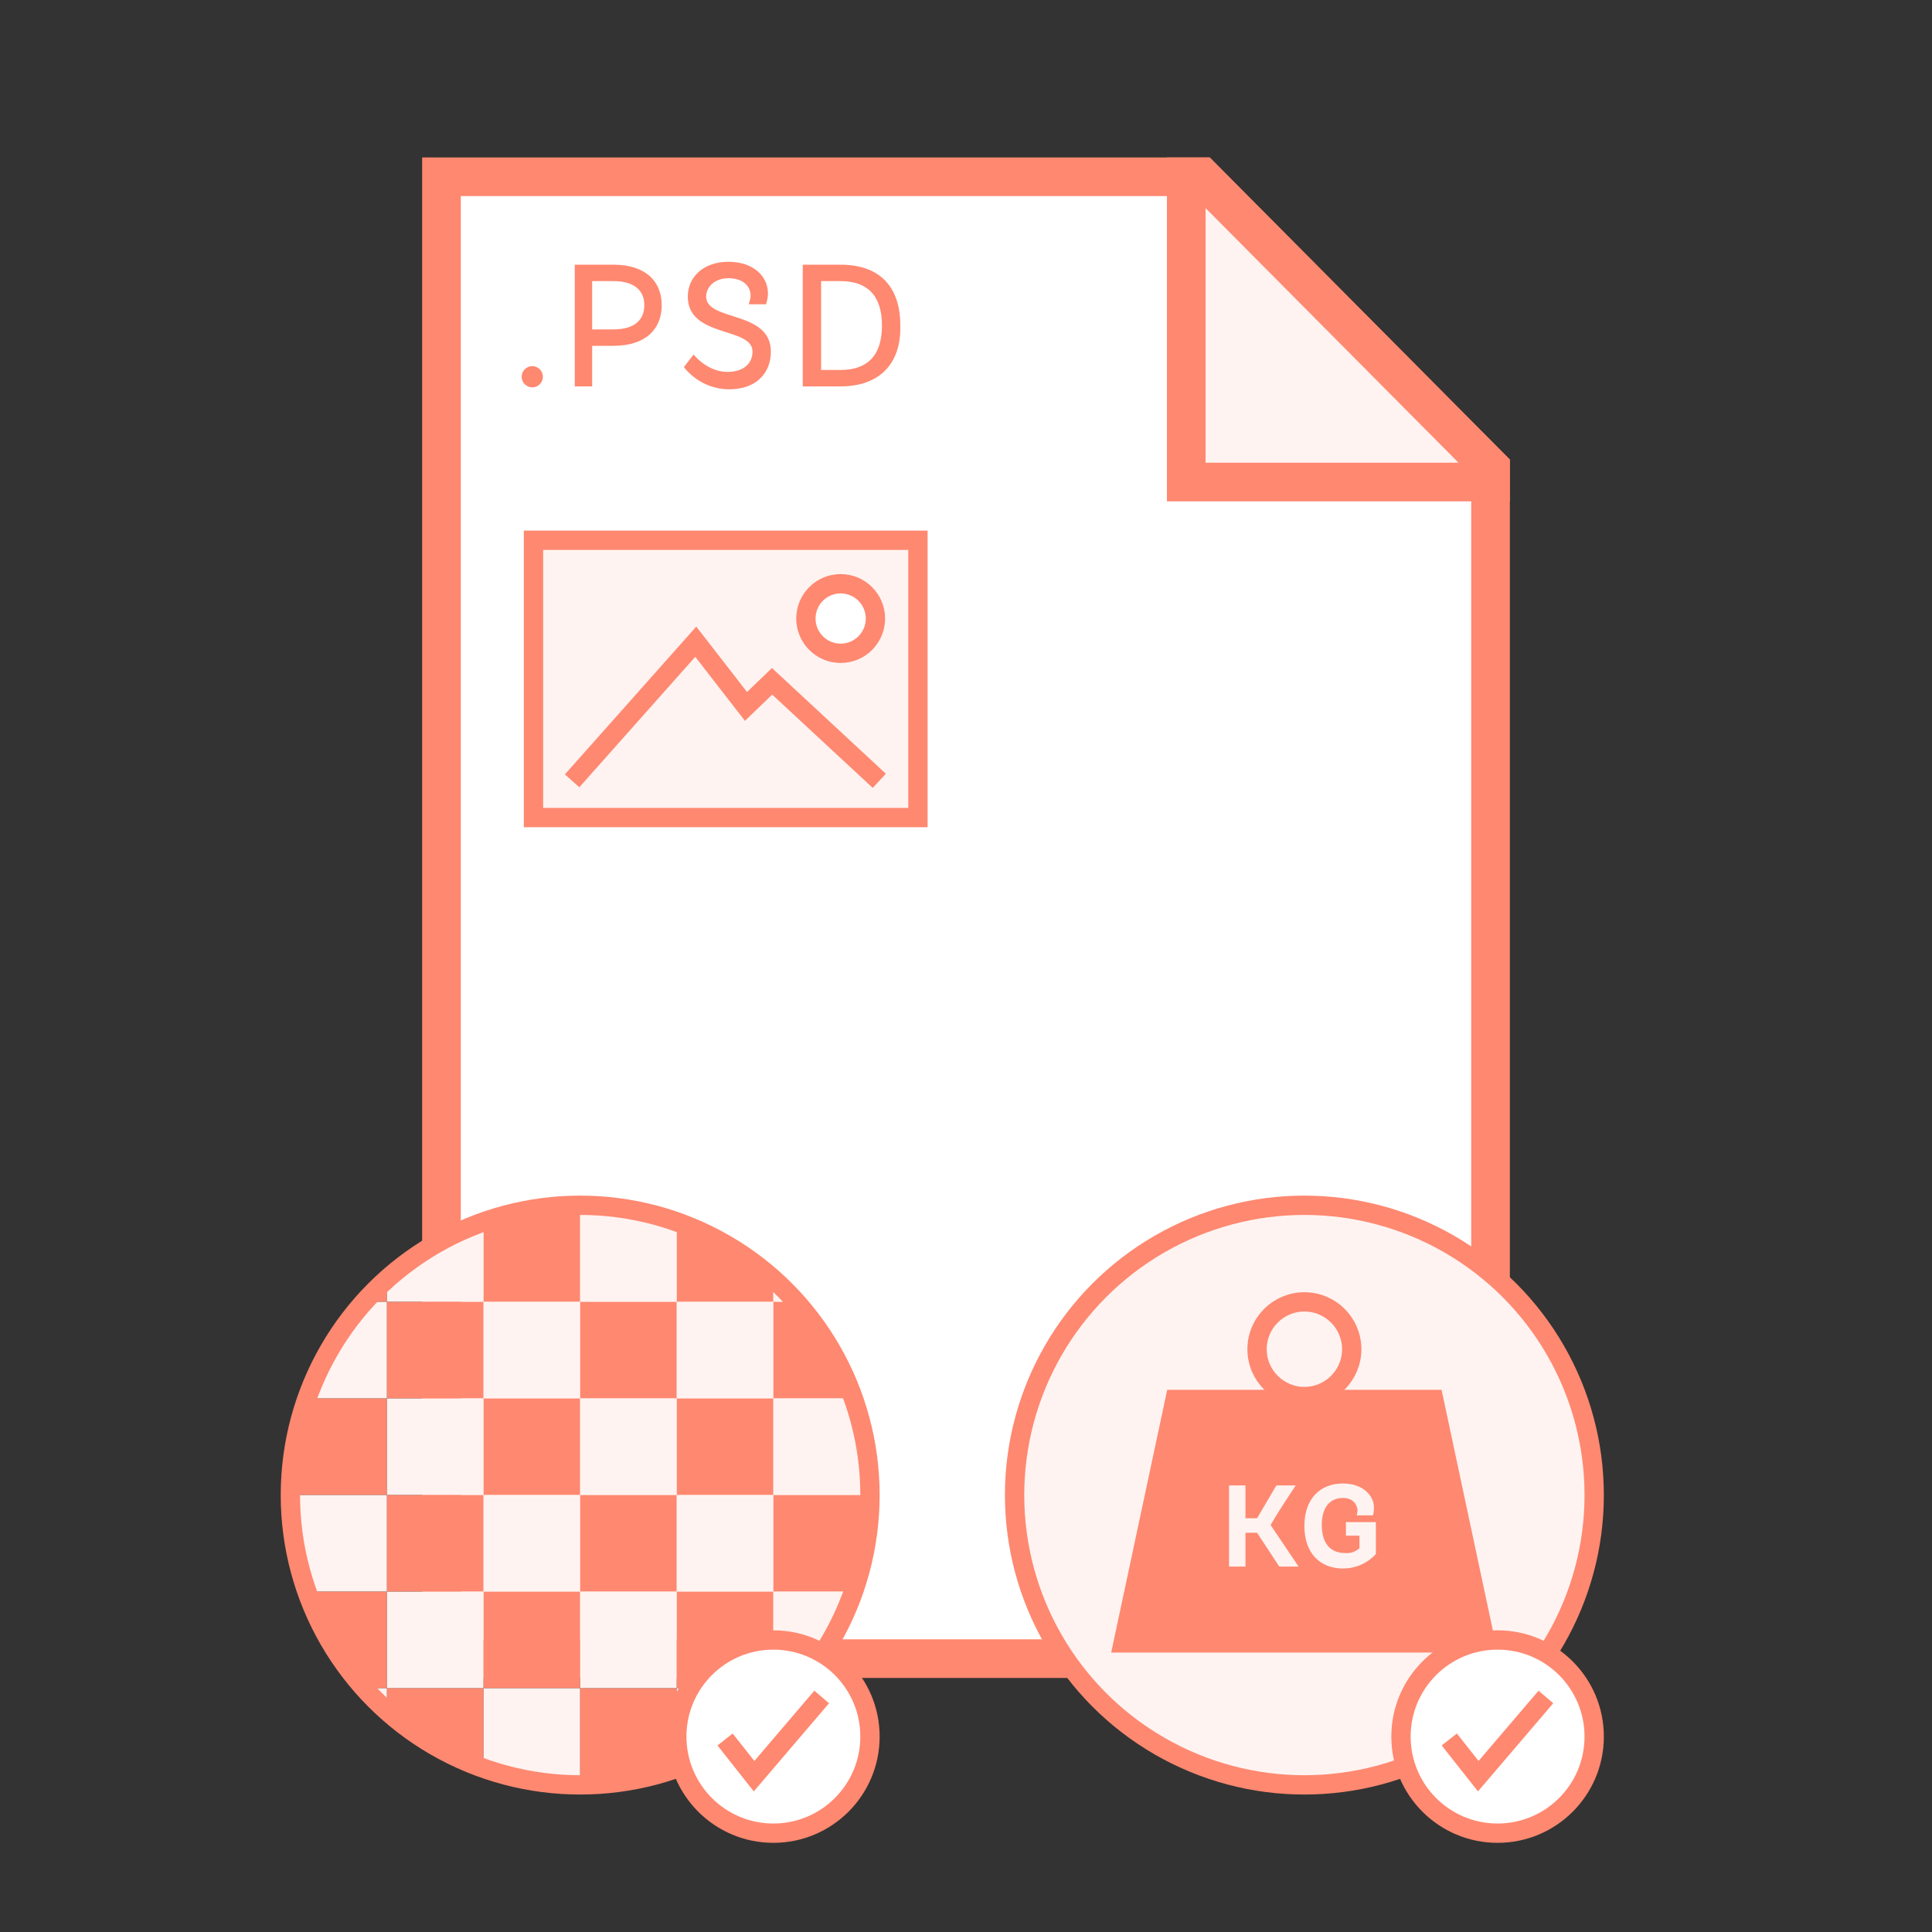 <?xml version="1.0" encoding="UTF-8"?>
<!-- Generator: Adobe Illustrator 28.1.0, SVG Export Plug-In . SVG Version: 6.00 Build 0)  -->
<svg xmlns="http://www.w3.org/2000/svg" xmlns:xlink="http://www.w3.org/1999/xlink" version="1.1" id="Ebene_1" x="0px" y="0px" viewBox="0 0 200 200" style="enable-background:new 0 0 200 200;" xml:space="preserve">
<rect x="0" y="0" width="200" height="200" fill="#333333" stroke="none"/>
<style type="text/css">
	.st0{fill:#FFF3F1;stroke:#FF8870;stroke-width:2;stroke-miterlimit:10;}
	.st1{fill:#FFFFFF;stroke:#FF8870;stroke-width:2;stroke-miterlimit:10;}
	.st2{fill:none;stroke:#FF8870;stroke-width:2;stroke-miterlimit:10;}
	.st3{clip-path:url(#SVGID_00000100384895472273729490000001243488864437162145_);}
	.st4{fill:#FF8870;}
	.st5{fill:#FFF3F1;}
	.st6{fill:#FFFFFF;stroke:#FF8870;stroke-width:4;stroke-miterlimit:10;}
	.st7{fill:#FFF3F1;stroke:#FF8870;stroke-width:4;stroke-miterlimit:10;}
	.st8{enable-background:new    ;}
</style>
<symbol id="Bilder" viewBox="-20.9 -15.4 41.8 30.7">
	<rect x="-19.9" y="-14.4" class="st0" width="39.8" height="28.7"></rect>
	<circle class="st1" cx="11.9" cy="-6.3" r="3.6"></circle>
	<polyline class="st2" points="-15.9,10.5 -3.1,-3.9 2.1,2.8 4.8,0.2 15.9,10.5  "></polyline>
</symbol>
<symbol id="Transparenz" viewBox="-31 -31 62 62">
	<g>
		<defs>
			<circle id="SVGID_1_" cx="0" cy="0" r="30"></circle>
		</defs>
		<clipPath id="SVGID_00000029012843310664857440000011944318121257068969_">
			<use xlink:href="#SVGID_1_" style="overflow:visible;"></use>
		</clipPath>
		<g style="clip-path:url(#SVGID_00000029012843310664857440000011944318121257068969_);">
			<rect x="-30" y="-30" class="st4" width="10" height="10"></rect>
			<rect x="-20" y="-30" class="st5" width="10" height="10"></rect>
			<rect x="-10" y="-30" class="st4" width="10" height="10"></rect>
			<rect y="-30" class="st5" width="10" height="10"></rect>
			<rect x="10" y="-30" class="st4" width="10" height="10"></rect>
			<rect x="20" y="-30" class="st5" width="10" height="10"></rect>
			<rect x="-30" y="-20" class="st5" width="10" height="10"></rect>
			<rect x="-20" y="-20" class="st4" width="10" height="10"></rect>
			<rect x="-10" y="-20" class="st5" width="10" height="10"></rect>
			<rect y="-20" class="st4" width="10" height="10"></rect>
			<rect x="10" y="-20" class="st5" width="10" height="10"></rect>
			<rect x="20" y="-20" class="st4" width="10" height="10"></rect>
			<rect x="-30" y="-10" class="st4" width="10" height="10"></rect>
			<rect x="-20" y="-10" class="st5" width="10" height="10"></rect>
			<rect x="-10" y="-10" class="st4" width="10" height="10"></rect>
			<rect y="-10" class="st5" width="10" height="10"></rect>
			<rect x="10" y="-10" class="st4" width="10" height="10"></rect>
			<rect x="20" y="-10" class="st5" width="10" height="10"></rect>
			<rect x="-30" class="st5" width="10" height="10"></rect>
			<rect x="-20" class="st4" width="10" height="10"></rect>
			<rect x="-10" class="st5" width="10" height="10"></rect>
			<rect class="st4" width="10" height="10"></rect>
			<rect x="10" class="st5" width="10" height="10"></rect>
			<rect x="20" class="st4" width="10" height="10"></rect>
			<rect x="-30" y="10" class="st4" width="10" height="10"></rect>
			<rect x="-20" y="10" class="st5" width="10" height="10"></rect>
			<rect x="-10" y="10" class="st4" width="10" height="10"></rect>
			<rect y="10" class="st5" width="10" height="10"></rect>
			<rect x="10" y="10" class="st4" width="10" height="10"></rect>
			<rect x="20" y="10" class="st5" width="10" height="10"></rect>
			<rect x="-30" y="20" class="st5" width="10" height="10"></rect>
			<rect x="-20" y="20" class="st4" width="10" height="10"></rect>
			<rect x="-10" y="20" class="st5" width="10" height="10"></rect>
			<rect y="20" class="st4" width="10" height="10"></rect>
			<rect x="10" y="20" class="st5" width="10" height="10"></rect>
			<rect x="20" y="20" class="st4" width="10" height="10"></rect>
		</g>
	</g>
	<circle class="st2" cx="0" cy="0" r="30"></circle>
</symbol>
<symbol id="ja" viewBox="-11 -11 22 22">
	<circle class="st1" cx="0" cy="0" r="10"></circle>
	<polyline class="st1" points="-5,0.3 -2,4.1 5,-4.1  "></polyline>
</symbol>
<symbol id="schwer" viewBox="-31 -31 62 62">
	<circle class="st0" cx="0" cy="0" r="30"></circle>
	<polygon class="st4" points="20,16.3 -20,16.3 -14.2,-10.9 14.2,-10.9  "></polygon>
	<circle class="st2" cx="0" cy="-15.1" r="4.9"></circle>
	<path class="st5" d="M-4.9,3.9h-1.2v3.5h-1.7V-1h1.7v3.4h1.2L-2.9-1h2c-0.9,1.4-1.8,2.7-2.6,4.1l2.9,4.3h-2   C-2.6,7.4-4.9,3.9-4.9,3.9z"></path>
	<path class="st5" d="M5.7,5.5V4.2H4.3V2.8h3.1v3.3c0,0-1.2,1.5-3.4,1.5C1.6,7.6,0,6,0,3.2s1.6-4.4,4-4.4c2,0,3.2,1.2,3.2,2.5   c0,0.5-0.1,0.8-0.1,0.8H5.4c0,0,0.1-0.2,0.1-0.6C5.4,0.9,5,0.3,4,0.3c-1.3,0-2.2,0.9-2.2,2.8s0.9,2.9,2.4,2.9   C5.1,6.1,5.7,5.5,5.7,5.5L5.7,5.5z"></path>
</symbol>
<g id="Background">
	<polygon class="st6" points="124.4,18.3 45.7,18.3 45.7,171.7 154.3,171.7 154.3,48.4  "></polygon>
	<polygon class="st7" points="154.3,49.9 122.8,49.9 122.8,18.3 124.4,18.3 154.3,48.4  "></polygon>
</g>
<g id="Ebene_1_00000078736131078059812060000014452191371414027657_">
	<g class="st8">
		<path class="st4" d="M55.1,40.1c-0.6,0-1.1-0.5-1.1-1.1s0.5-1.1,1.1-1.1c0.6,0,1.1,0.5,1.1,1.1S55.7,40.1,55.1,40.1z"></path>
		<path class="st4" d="M63.5,27.4c3.3,0,5,1.7,5,4.2c0,2.5-1.7,4.2-5,4.2h-2.2V40h-1.8V27.4H63.5z M61.3,29.1v5h2.2    c2.2,0,3.2-1,3.2-2.5c0-1.5-1-2.5-3.2-2.5H61.3z"></path>
		<path class="st4" d="M77.9,36.4c0-2.6-6.7-1.4-6.7-5.7c0-2,1.6-3.6,4.2-3.6s4.1,1.5,4.1,3.3c0,0.5-0.2,1.1-0.2,1.1h-1.8    c0,0,0.2-0.5,0.2-0.9c0-1-0.8-1.8-2.3-1.8c-1.4,0-2.3,0.9-2.3,1.9c0,2.6,6.7,1.4,6.7,5.7c0,2.3-1.6,3.9-4.3,3.9    c-3.1,0-4.7-2.3-4.7-2.3l1-1.3c0,0,1.4,1.8,3.5,1.8C77,38.5,77.9,37.6,77.9,36.4z"></path>
		<path class="st4" d="M87,40h-3.9V27.4H87c4,0,6.2,2.2,6.2,6.3C93.3,37.7,91,40,87,40z M87,38.3c2.8,0,4.3-1.5,4.3-4.6    c0-3.1-1.5-4.6-4.3-4.6H85v9.2H87z"></path>
	</g>
	
		<use xlink:href="#Bilder" width="41.8" height="30.7" x="-20.9" y="-15.4" transform="matrix(1 0 0 1 75.125 70.33)" style="overflow:visible;"></use>
	
		<use xlink:href="#Transparenz" width="62" height="62" x="-31" y="-31" transform="matrix(1 0 0 1 60.06 154.77)" style="overflow:visible;"></use>
	
		<use xlink:href="#schwer" width="62" height="62" x="-31" y="-31" transform="matrix(1 0 0 1 135.03 154.77)" style="overflow:visible;"></use>
	
		<use xlink:href="#ja" width="22" height="22" x="-11" y="-11" transform="matrix(1 0 0 1 80.06 179.77)" style="overflow:visible;"></use>
	
		<use xlink:href="#ja" width="22" height="22" x="-11" y="-11" transform="matrix(1 0 0 1 155.03 179.77)" style="overflow:visible;"></use>
</g>
</svg>
